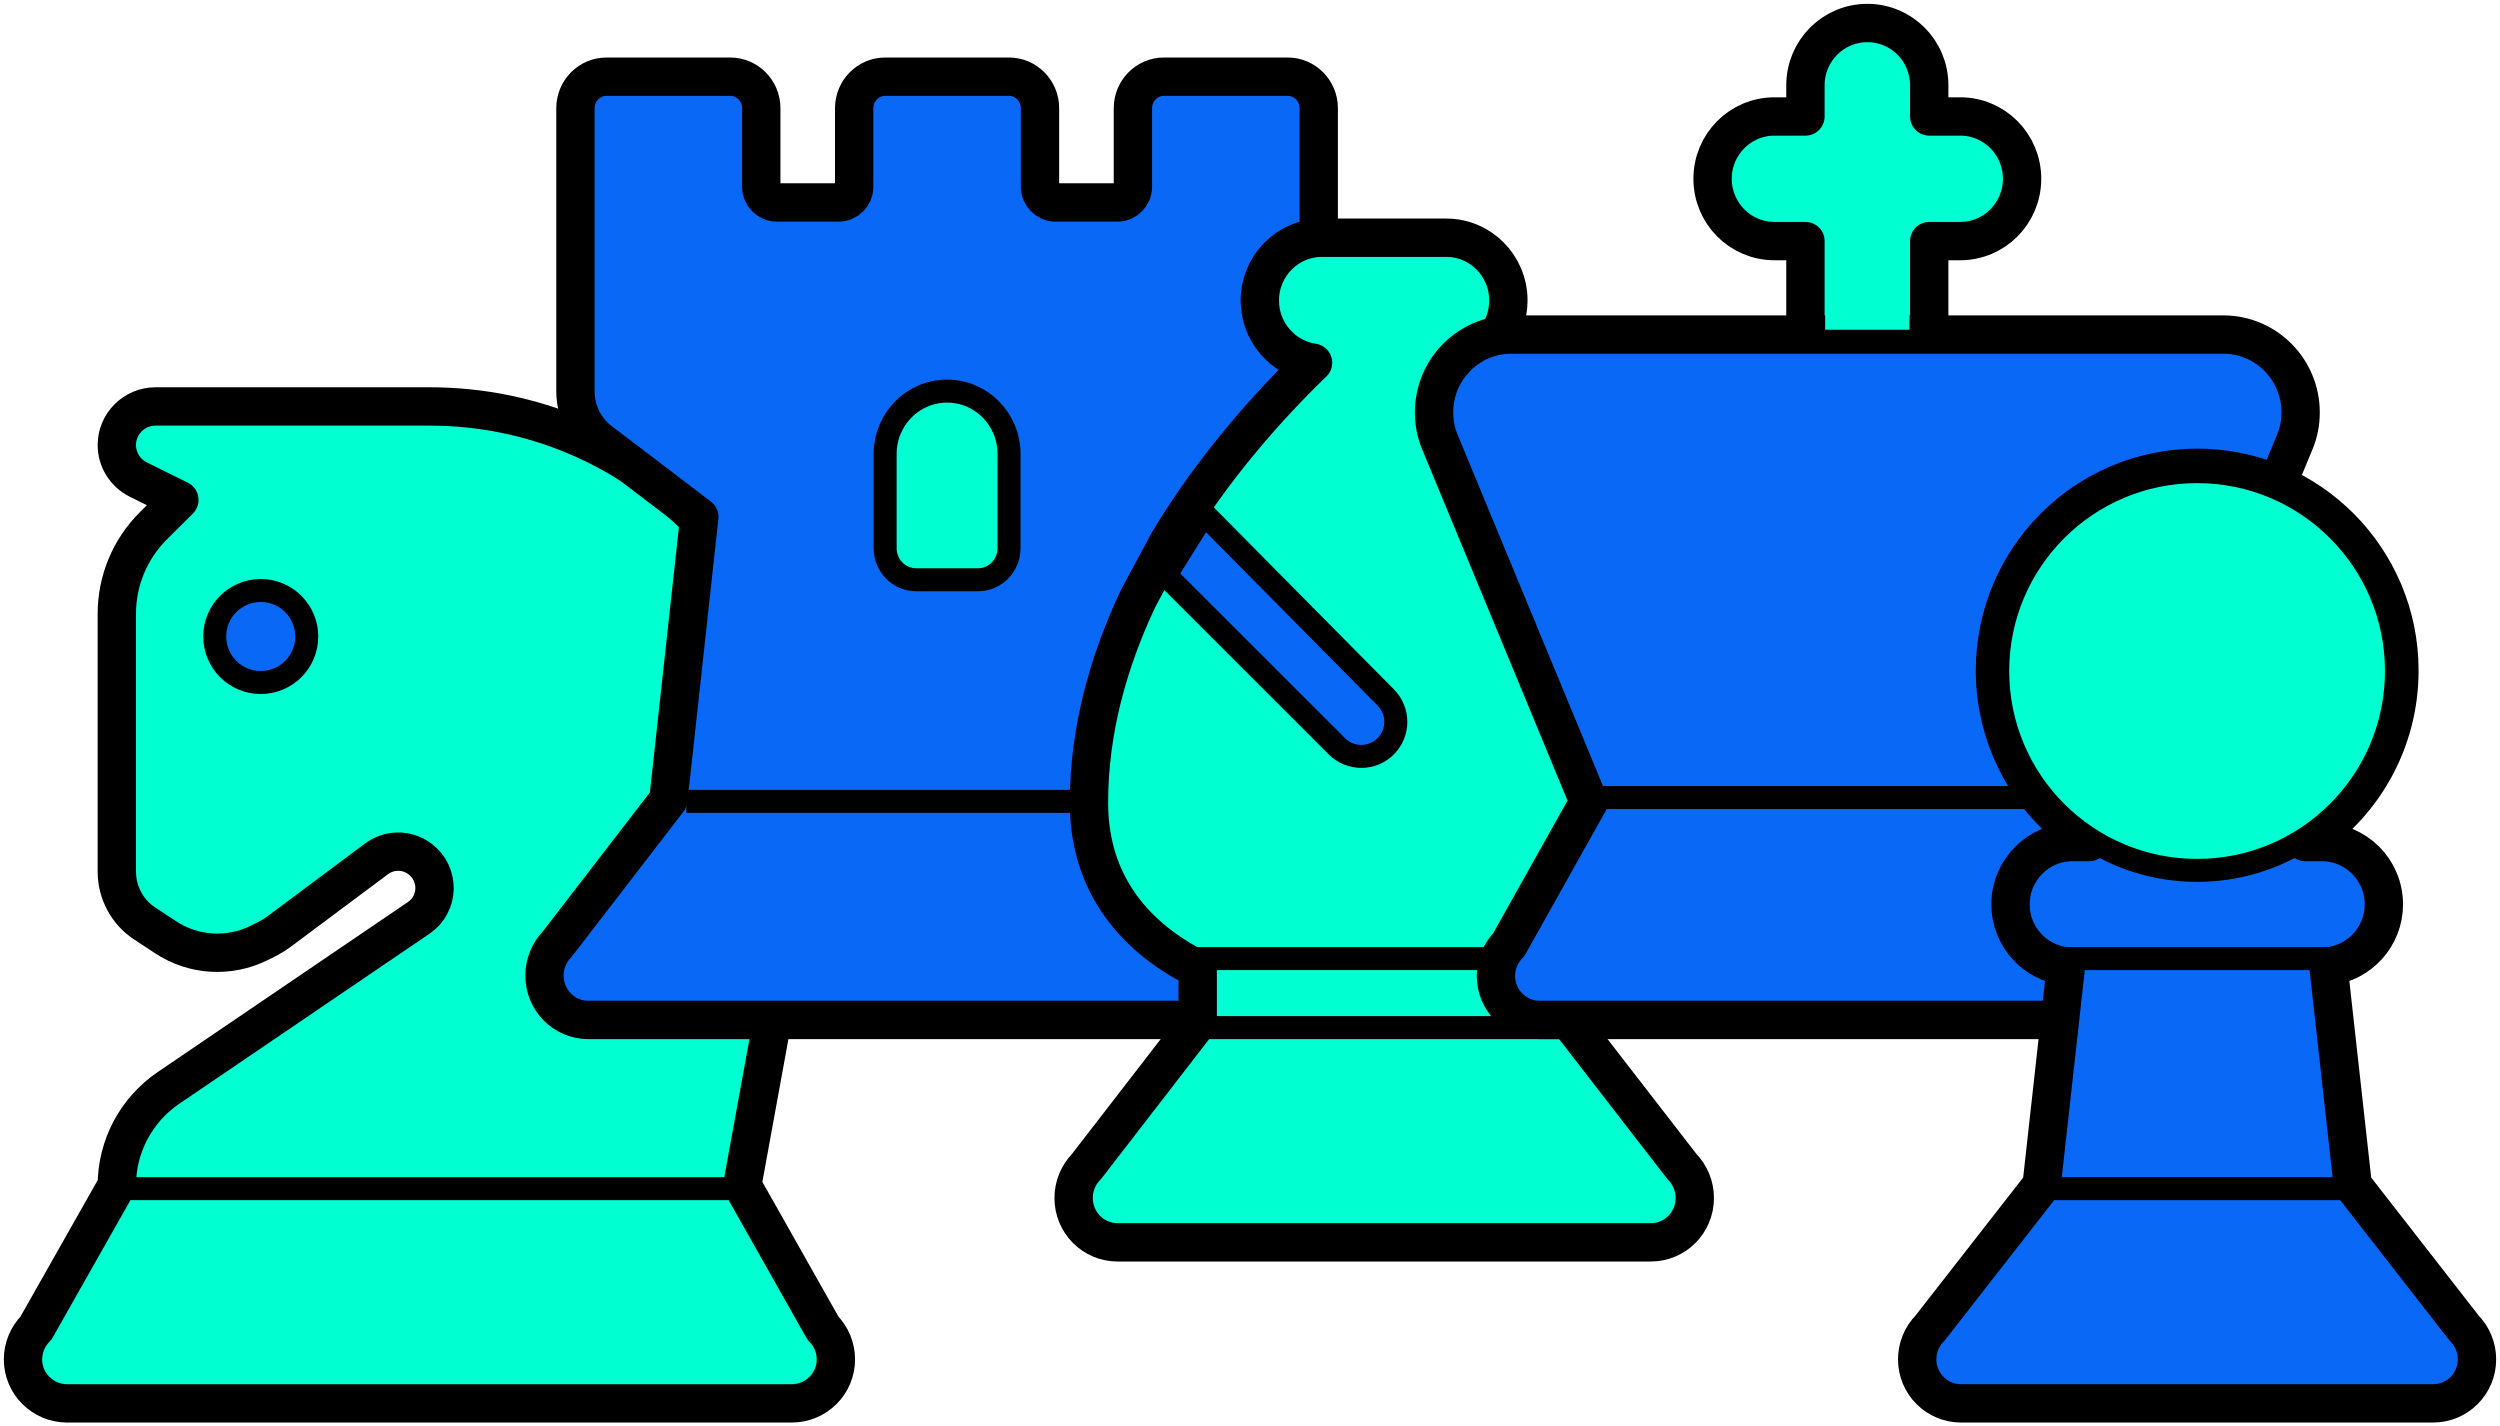 <svg width="326" height="186" viewBox="0 0 326 186" fill="none" xmlns="http://www.w3.org/2000/svg">
<path fill-rule="evenodd" clip-rule="evenodd" d="M23.39 65.188L20 68.564C16.941 71.611 15.234 75.725 15.234 80.041V113.658C15.234 116.375 16.584 118.914 18.853 120.412L21.555 122.189C25.199 124.627 29.889 124.906 33.814 122.951L34.629 122.545C35.292 122.215 35.904 121.834 36.49 121.402L49.08 112.008C50.762 110.738 53.082 110.738 54.764 112.008C57.364 113.963 57.287 117.873 54.586 119.701L21.962 141.867C17.757 144.736 15.234 149.484 15.234 154.562L4.682 173.199C3.612 174.266 3 175.738 3 177.262C3 180.436 5.574 183 8.76 183H103.24C106.426 183 109 180.436 109 177.262C109 175.738 108.388 174.266 107.318 173.199L96.792 154.562L104.157 114.191C104.693 111.322 104.948 108.402 104.948 105.482V101.75C104.948 74.836 83.029 53 56.013 53H20.28C17.502 53 15.234 55.26 15.234 58.027C15.234 59.932 16.304 61.658 18.012 62.522L23.39 65.188Z" fill="#00FFD1" stroke="black" stroke-width="5" stroke-linecap="round" stroke-linejoin="round"/>
<path fill-rule="evenodd" clip-rule="evenodd" d="M75.038 51V14.1C75.038 11.845 76.856 10 79.077 10H95.231C97.452 10 99.269 11.845 99.269 14.1V24.35C99.269 25.477 100.178 26.4 101.288 26.4H109.365C110.476 26.4 111.385 25.477 111.385 24.35V14.1C111.385 11.845 113.202 10 115.423 10H131.577C133.798 10 135.615 11.845 135.615 14.1V24.35C135.615 25.477 136.524 26.4 137.635 26.4H145.712C146.822 26.4 147.731 25.477 147.731 24.35V14.1C147.731 11.845 149.548 10 151.769 10H167.923C170.144 10 171.962 11.845 171.962 14.1V51C171.962 53.588 170.775 56.023 168.731 57.56L155.808 67.4L159.846 104.3L174.334 123.109C175.394 124.185 176 125.671 176 127.209C176 130.412 173.451 133 170.296 133H76.704C73.549 133 71 130.412 71 127.209C71 125.671 71.606 124.185 72.666 123.109L87.154 104.3L91.192 67.4L78.269 57.56C76.225 56.023 75.038 53.588 75.038 51Z" fill="#0A68F6" stroke="black" stroke-width="5" stroke-linecap="round" stroke-linejoin="round"/>
<path d="M89.5 104.5H142.5" stroke="black" stroke-width="3"/>
<path d="M16 155H97" stroke="black" stroke-width="3"/>
<path d="M127.538 75.6H119.462C117.24 75.6 115.423 73.755 115.423 71.5V59.2C115.423 54.664 119.032 51 123.5 51C127.968 51 131.577 54.664 131.577 59.2V71.5C131.577 73.755 129.76 75.6 127.538 75.6Z" fill="#00FFD1" stroke="black" stroke-width="3" stroke-linecap="round" stroke-linejoin="round"/>
<path d="M196.692 39.188C196.692 34.659 193.072 31 188.59 31H172.385C167.903 31 164.282 34.659 164.282 39.188C164.282 43.307 167.295 46.71 171.22 47.298C165.548 52.774 158.307 60.808 152.432 70.556L148.406 78.052C144.583 86.163 142 95.144 142 104.688C142 116.79 149.799 123.161 156.18 126.359V133.344L141.671 152.124C140.608 153.198 140 154.682 140 156.218C140 159.416 142.557 162 145.722 162H215.278C218.443 162 221 159.416 221 156.218C221 154.682 220.392 153.198 219.329 152.124L204.795 133.344V126.359C211.176 123.186 218.974 116.815 218.974 104.688C218.974 79.613 201.149 58.326 189.755 47.298C193.679 46.71 196.692 43.307 196.692 39.188Z" fill="#00FFD1" stroke="black" stroke-width="5" stroke-linecap="round" stroke-linejoin="round"/>
<path d="M157 67L180.713 90.962C182.456 92.723 182.449 95.563 180.696 97.315C178.937 99.074 176.086 99.075 174.326 97.316L152 75L157 67Z" fill="#0A68F6" stroke="black" stroke-width="3" stroke-linecap="round" stroke-linejoin="round"/>
<path d="M251.571 11.125C251.571 6.631 247.964 3 243.5 3C239.035 3 235.429 6.631 235.429 11.125V15.188H231.393C226.928 15.188 223.321 18.818 223.321 23.312C223.321 27.807 226.928 31.438 231.393 31.438H235.429V53.625H251.571V31.438H255.607C260.072 31.438 263.679 27.807 263.679 23.312C263.679 18.818 260.072 15.188 255.607 15.188H251.571V11.125Z" fill="#00FFD1"/>
<path fill-rule="evenodd" clip-rule="evenodd" d="M235.429 43.625H197.089C191.515 43.625 187 48.17 187 53.781C187 55.127 187.252 56.447 187.782 57.691L207.179 104.562L196.736 123.199C195.677 124.266 195.071 125.738 195.071 127.262C195.071 130.436 197.619 133 200.772 133H286.228C289.381 133 291.929 130.436 291.929 127.262C291.929 125.738 291.323 124.266 290.264 123.199L279.821 104.562L299.218 57.691C299.748 56.447 300 55.127 300 53.781C300 48.17 295.485 43.625 289.911 43.625H252H251.571H235.429Z" fill="#0A68F6"/>
<path d="M251.571 43.625V31.438H255.607C260.072 31.438 263.679 27.807 263.679 23.312C263.679 18.818 260.072 15.188 255.607 15.188H251.571V11.125C251.571 6.631 247.965 3 243.5 3C239.035 3 235.429 6.631 235.429 11.125V15.188H231.393C226.928 15.188 223.321 18.818 223.321 23.312C223.321 27.807 226.928 31.438 231.393 31.438H235.429V43.625M251.571 43.625H252M251.571 43.625H235.429M235.429 43.625H197.089C191.515 43.625 187 48.17 187 53.781C187 55.127 187.252 56.447 187.782 57.691L207.179 104.562L196.736 123.199C195.677 124.266 195.071 125.738 195.071 127.262C195.071 130.436 197.619 133 200.772 133H286.228C289.381 133 291.929 130.436 291.929 127.262C291.929 125.738 291.323 124.266 290.264 123.199L279.821 104.562L299.218 57.691C299.748 56.447 300 55.127 300 53.781C300 48.17 295.485 43.625 289.911 43.625H252M235.429 43.625H252" stroke="black" stroke-width="5" stroke-linecap="round" stroke-linejoin="round"/>
<path d="M155 125L196 125" stroke="black" stroke-width="3"/>
<path d="M155 134L206 134" stroke="black" stroke-width="3"/>
<path d="M312.883 87.433C312.883 96.863 307.989 105.123 300.585 109.8H302.741C307.229 109.8 310.854 113.435 310.854 117.933C310.854 122.127 307.685 125.558 303.628 126.016L306.797 154.533L321.326 173.189C322.391 174.257 323 175.731 323 177.256C323 180.433 320.439 183 317.27 183H255.73C252.561 183 250 180.433 250 177.256C250 175.731 250.609 174.257 251.673 173.189L266.228 154.533L269.397 126.016C265.34 125.558 262.171 122.127 262.171 117.933C262.171 113.435 265.797 109.8 270.285 109.8H272.44C265.061 105.123 260.142 96.863 260.142 87.433C260.142 72.844 271.958 61 286.513 61C301.067 61 312.883 72.844 312.883 87.433Z" fill="#0A68F6" stroke="black" stroke-width="5" stroke-linecap="round" stroke-linejoin="round"/>
<circle cx="34" cy="83" r="6" fill="#0A68F6" stroke="black" stroke-width="3" stroke-linecap="round" stroke-linejoin="round"/>
<circle cx="286.5" cy="87.5" r="26" fill="#00FFD1" stroke="black" stroke-width="3"/>
<path d="M207.5 104H265.5" stroke="black" stroke-width="3"/>
<path d="M267 125L304 125" stroke="black" stroke-width="3"/>
<path d="M267 155L307 155" stroke="black" stroke-width="3"/>
<path d="M238 43V39H249V43H238Z" fill="#00FFD1"/>
</svg>
